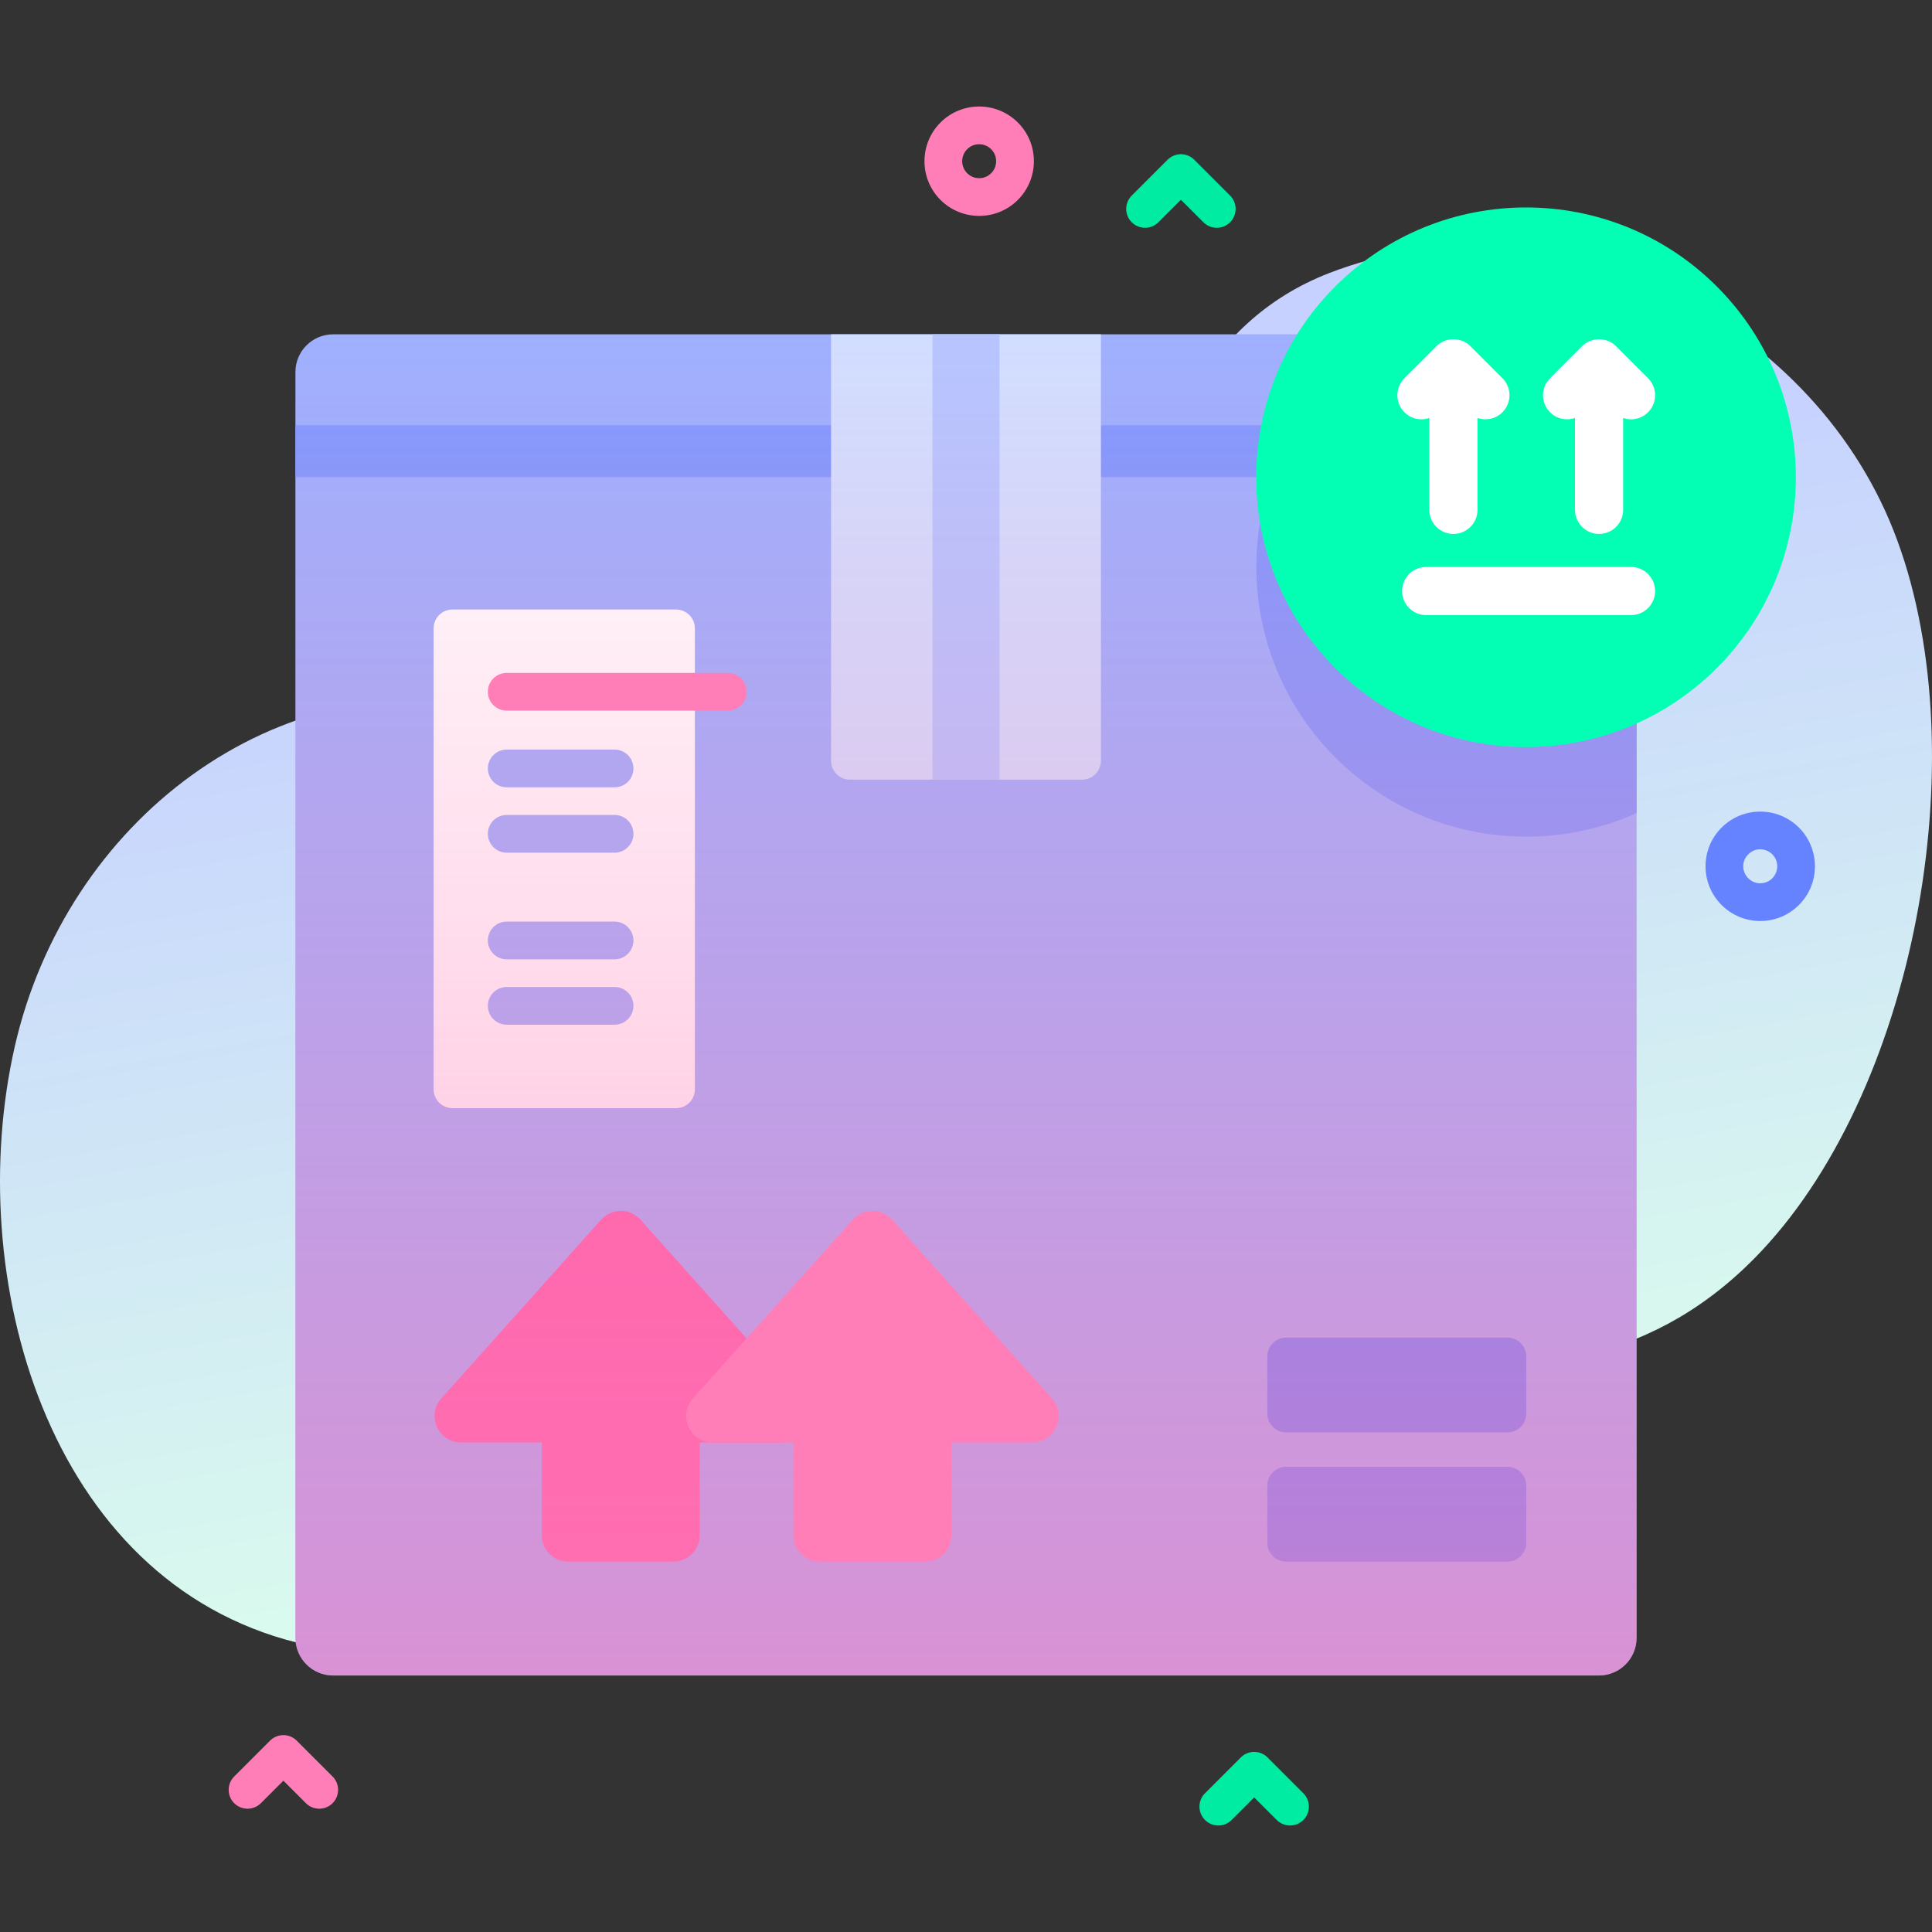 <svg id="Capa_1" enable-background="new 0 0 512 512" height="512" viewBox="0 0 512 512" width="512" xmlns="http://www.w3.org/2000/svg" xmlns:xlink="http://www.w3.org/1999/xlink"><rect x="0" y="0" width="512" height="512" fill="#333333" stroke="none"/><linearGradient id="SVGID_1_" gradientUnits="userSpaceOnUse" x1="283.281" x2="235.281" y1="408.211" y2="139.544"><stop offset=".011" stop-color="#dafced"/><stop offset=".761" stop-color="#cbdcfa"/><stop offset="1" stop-color="#c6d1ff"/></linearGradient><linearGradient id="SVGID_2_" gradientUnits="userSpaceOnUse" x1="256" x2="256" y1="88.602" y2="444.022"><stop offset=".003" stop-color="#ff7eb8" stop-opacity="0"/><stop offset="1" stop-color="#ff7eb8" stop-opacity=".6"/></linearGradient><g><g><path d="m501.873 140.768c-22.357-56.888-91.226-91.003-149.556-68.427-68.57 26.539-43.27 131.236-104.983 153.088-32.669 11.568-80.962-31.644-113.969-38.271-60.821-12.21-115.881 30.705-129.439 90.134-13.832 60.63 8.353 141.61 74.967 158.066 79.35 19.603 120.683-51.729 187.249-72.21 68.31-21.019 144.263 28.622 200.814-31.776 41.78-44.621 57.055-134.272 34.917-190.604z" fill="url(#SVGID_1_)"/></g><g><g><g><path d="m433.71 98.602v335.42c0 5.53-4.47 10-10 10h-335.42c-5.53 0-10-4.47-10-10v-335.42c0-5.53 4.47-10 10-10h335.42c5.53 0 10 4.47 10 10z" fill="#9fb0fe"/><path d="m433.71 98.602v116.87c-8.92 4.01-18.82 6.24-29.24 6.24-39.5 0-71.52-32.02-71.52-71.51 0-26.22 14.11-49.15 35.16-61.6h55.6c5.53 0 10 4.47 10 10z" fill="#8399fe"/><path d="m78.29 112.682h355.42v13.77h-355.42z" fill="#8399fe"/><path d="m286.758 206.615h-61.517c-2.761 0-5-2.239-5-5v-113.016h71.517v113.016c0 2.761-2.238 5-5 5z" fill="#d2deff"/><path d="m247.12 88.602h17.76v118.01h-17.76z" fill="#b7c5ff"/><g fill="#6583fe"><path d="m399.471 379.608h-58.617c-2.762 0-5-2.238-5-5v-15.128c0-2.761 2.238-5 5-5h58.617c2.761 0 5 2.239 5 5v15.127c0 2.762-2.239 5.001-5 5.001z"/><path d="m399.471 413.847h-58.617c-2.762 0-5-2.238-5-5v-15.127c0-2.761 2.238-5 5-5h58.617c2.761 0 5 2.239 5 5v15.127c0 2.761-2.239 5-5 5z"/></g></g><path d="m259.49 57.214c-3.714 0-7.426-1.413-10.253-4.24-5.654-5.654-5.654-14.853 0-20.506 5.651-5.652 14.852-5.654 20.505 0 2.739 2.739 4.248 6.38 4.248 10.253 0 3.874-1.509 7.515-4.248 10.254-2.826 2.826-6.54 4.239-10.252 4.239zm0-18.991c-1.152 0-2.305.438-3.183 1.316-1.754 1.754-1.754 4.609 0 6.364 1.756 1.754 4.608 1.756 6.364 0 .851-.85 1.318-1.98 1.318-3.182s-.468-2.332-1.318-3.181c-.877-.878-2.029-1.317-3.181-1.317z" fill="#ff7eb8"/><path d="m466.488 244.076c-3.874 0-7.515-1.508-10.254-4.248-2.738-2.738-4.247-6.379-4.247-10.252s1.509-7.515 4.248-10.253c5.654-5.654 14.852-5.652 20.505 0h.001c5.652 5.654 5.652 14.853-.001 20.506-2.738 2.739-6.379 4.247-10.252 4.247zm-.001-18.998c-2.358-.074-4.574 2.086-4.5 4.498-.05 2.418 2.083 4.55 4.501 4.5 1.201 0 2.331-.468 3.181-1.318 1.755-1.755 1.755-4.61 0-6.365-.877-.877-2.029-1.315-3.182-1.315z" fill="#6583fe"/><path d="m84.602 479.326c-1.279 0-2.56-.488-3.535-1.464l-5.965-5.964-5.965 5.964c-1.951 1.952-5.119 1.952-7.07 0-1.953-1.953-1.953-5.119 0-7.071l9.5-9.5c1.951-1.952 5.119-1.952 7.07 0l9.5 9.5c1.953 1.953 1.953 5.119 0 7.071-.976.976-2.256 1.464-3.535 1.464z" fill="#ff7eb8"/><g fill="#00eca2"><path d="m322.454 60.366c-1.279 0-2.56-.488-3.535-1.464l-5.965-5.964-5.965 5.964c-1.951 1.952-5.119 1.952-7.07 0-1.953-1.953-1.953-5.119 0-7.071l9.5-9.5c1.951-1.952 5.119-1.952 7.07 0l9.5 9.5c1.953 1.953 1.953 5.119 0 7.071-.975.976-2.256 1.464-3.535 1.464z"/><path d="m341.871 483.772c-1.279 0-2.56-.488-3.535-1.464l-5.965-5.964-5.965 5.964c-1.951 1.952-5.119 1.952-7.07 0-1.953-1.953-1.953-5.119 0-7.071l9.5-9.5c1.951-1.952 5.119-1.952 7.07 0l9.5 9.5c1.953 1.953 1.953 5.119 0 7.071-.975.976-2.256 1.464-3.535 1.464z"/></g></g><path d="m179.152 293.678h-59.241c-2.761 0-5-2.239-5-5v-122.156c0-2.761 2.239-5 5-5h59.241c2.761 0 5 2.239 5 5v122.156c0 2.762-2.239 5-5 5z" fill="#fff"/><g><g><g><path d="m192.866 188.326h-58.583c-2.761 0-5-2.239-5-5s2.239-5 5-5h58.583c2.761 0 5 2.239 5 5s-2.239 5-5 5z" fill="#ff7eb8"/></g><g><path d="m162.866 208.647h-28.583c-2.761 0-5-2.239-5-5s2.239-5 5-5h28.583c2.761 0 5 2.239 5 5s-2.239 5-5 5z" fill="#9fb0fe"/></g><g><path d="m162.866 225.969h-28.583c-2.761 0-5-2.239-5-5s2.239-5 5-5h28.583c2.761 0 5 2.239 5 5s-2.239 5-5 5z" fill="#9fb0fe"/></g></g><g><g><path d="m162.866 254.237h-28.583c-2.761 0-5-2.239-5-5s2.239-5 5-5h28.583c2.761 0 5 2.239 5 5s-2.239 5-5 5z" fill="#9fb0fe"/></g><g><path d="m162.866 271.558h-28.583c-2.761 0-5-2.239-5-5s2.239-5 5-5h28.583c2.761 0 5 2.239 5 5s-2.239 5-5 5z" fill="#9fb0fe"/></g></g></g><g><path d="m212.085 370.602-42.342-47.377c-2.783-3.114-7.656-3.114-10.439 0l-42.342 47.377c-4.031 4.51-.83 11.665 5.219 11.665h21.41v24.581c0 3.866 3.134 7 7 7h27.865c3.866 0 7-3.134 7-7v-24.581h21.41c6.048 0 9.25-7.155 5.219-11.665z" fill="#ff5ba8"/><path d="m278.769 370.602-42.342-47.377c-2.783-3.114-7.656-3.114-10.439 0l-42.342 47.377c-4.031 4.51-.83 11.665 5.219 11.665h21.41v24.581c0 3.866 3.134 7 7 7h27.865c3.866 0 7-3.134 7-7v-24.581h21.41c6.049 0 9.25-7.155 5.219-11.665z" fill="#ff7eb8"/></g><path d="m433.71 98.602v335.42c0 5.53-4.47 10-10 10h-335.42c-5.53 0-10-4.47-10-10v-335.42c0-5.53 4.47-10 10-10h335.42c5.53 0 10 4.47 10 10z" fill="url(#SVGID_2_)"/><g><ellipse cx="404.471" cy="126.452" fill="#02ffb3" rx="71.517" ry="71.517" transform="matrix(.707 -.707 .707 .707 29.052 323.041)"/></g><g fill="#fff"><path d="m376.7 111.127c.709 0 1.415-.125 2.092-.36v24.35c0 3.524 2.857 6.381 6.381 6.381s6.381-2.857 6.381-6.381v-24.35c2.237.774 4.818.276 6.603-1.51 2.493-2.492 2.493-6.533 0-9.025l-8.468-8.468c-2.377-2.471-6.655-2.47-9.032 0l-8.47 8.468c-2.493 2.492-2.493 6.532-.001 9.024 1.247 1.248 2.881 1.871 4.514 1.871z"/><path d="m417.388 110.768v24.35c0 3.524 2.857 6.381 6.381 6.381 3.525 0 6.381-2.857 6.381-6.381v-24.35c.677.234 1.383.359 2.091.359 1.633 0 3.267-.623 4.512-1.869 2.493-2.492 2.493-6.533 0-9.025l-8.468-8.468c-2.377-2.472-6.656-2.472-9.033-.001l-8.468 8.468c-2.493 2.492-2.493 6.533 0 9.025 1.786 1.787 4.367 2.285 6.604 1.511z"/><path d="m432.241 150.25h-54.294c-3.525 0-6.381 2.857-6.381 6.381s2.857 6.381 6.381 6.381h54.294c3.525 0 6.381-2.857 6.381-6.381.001-3.523-2.856-6.381-6.381-6.381z"/></g></g></g></svg>